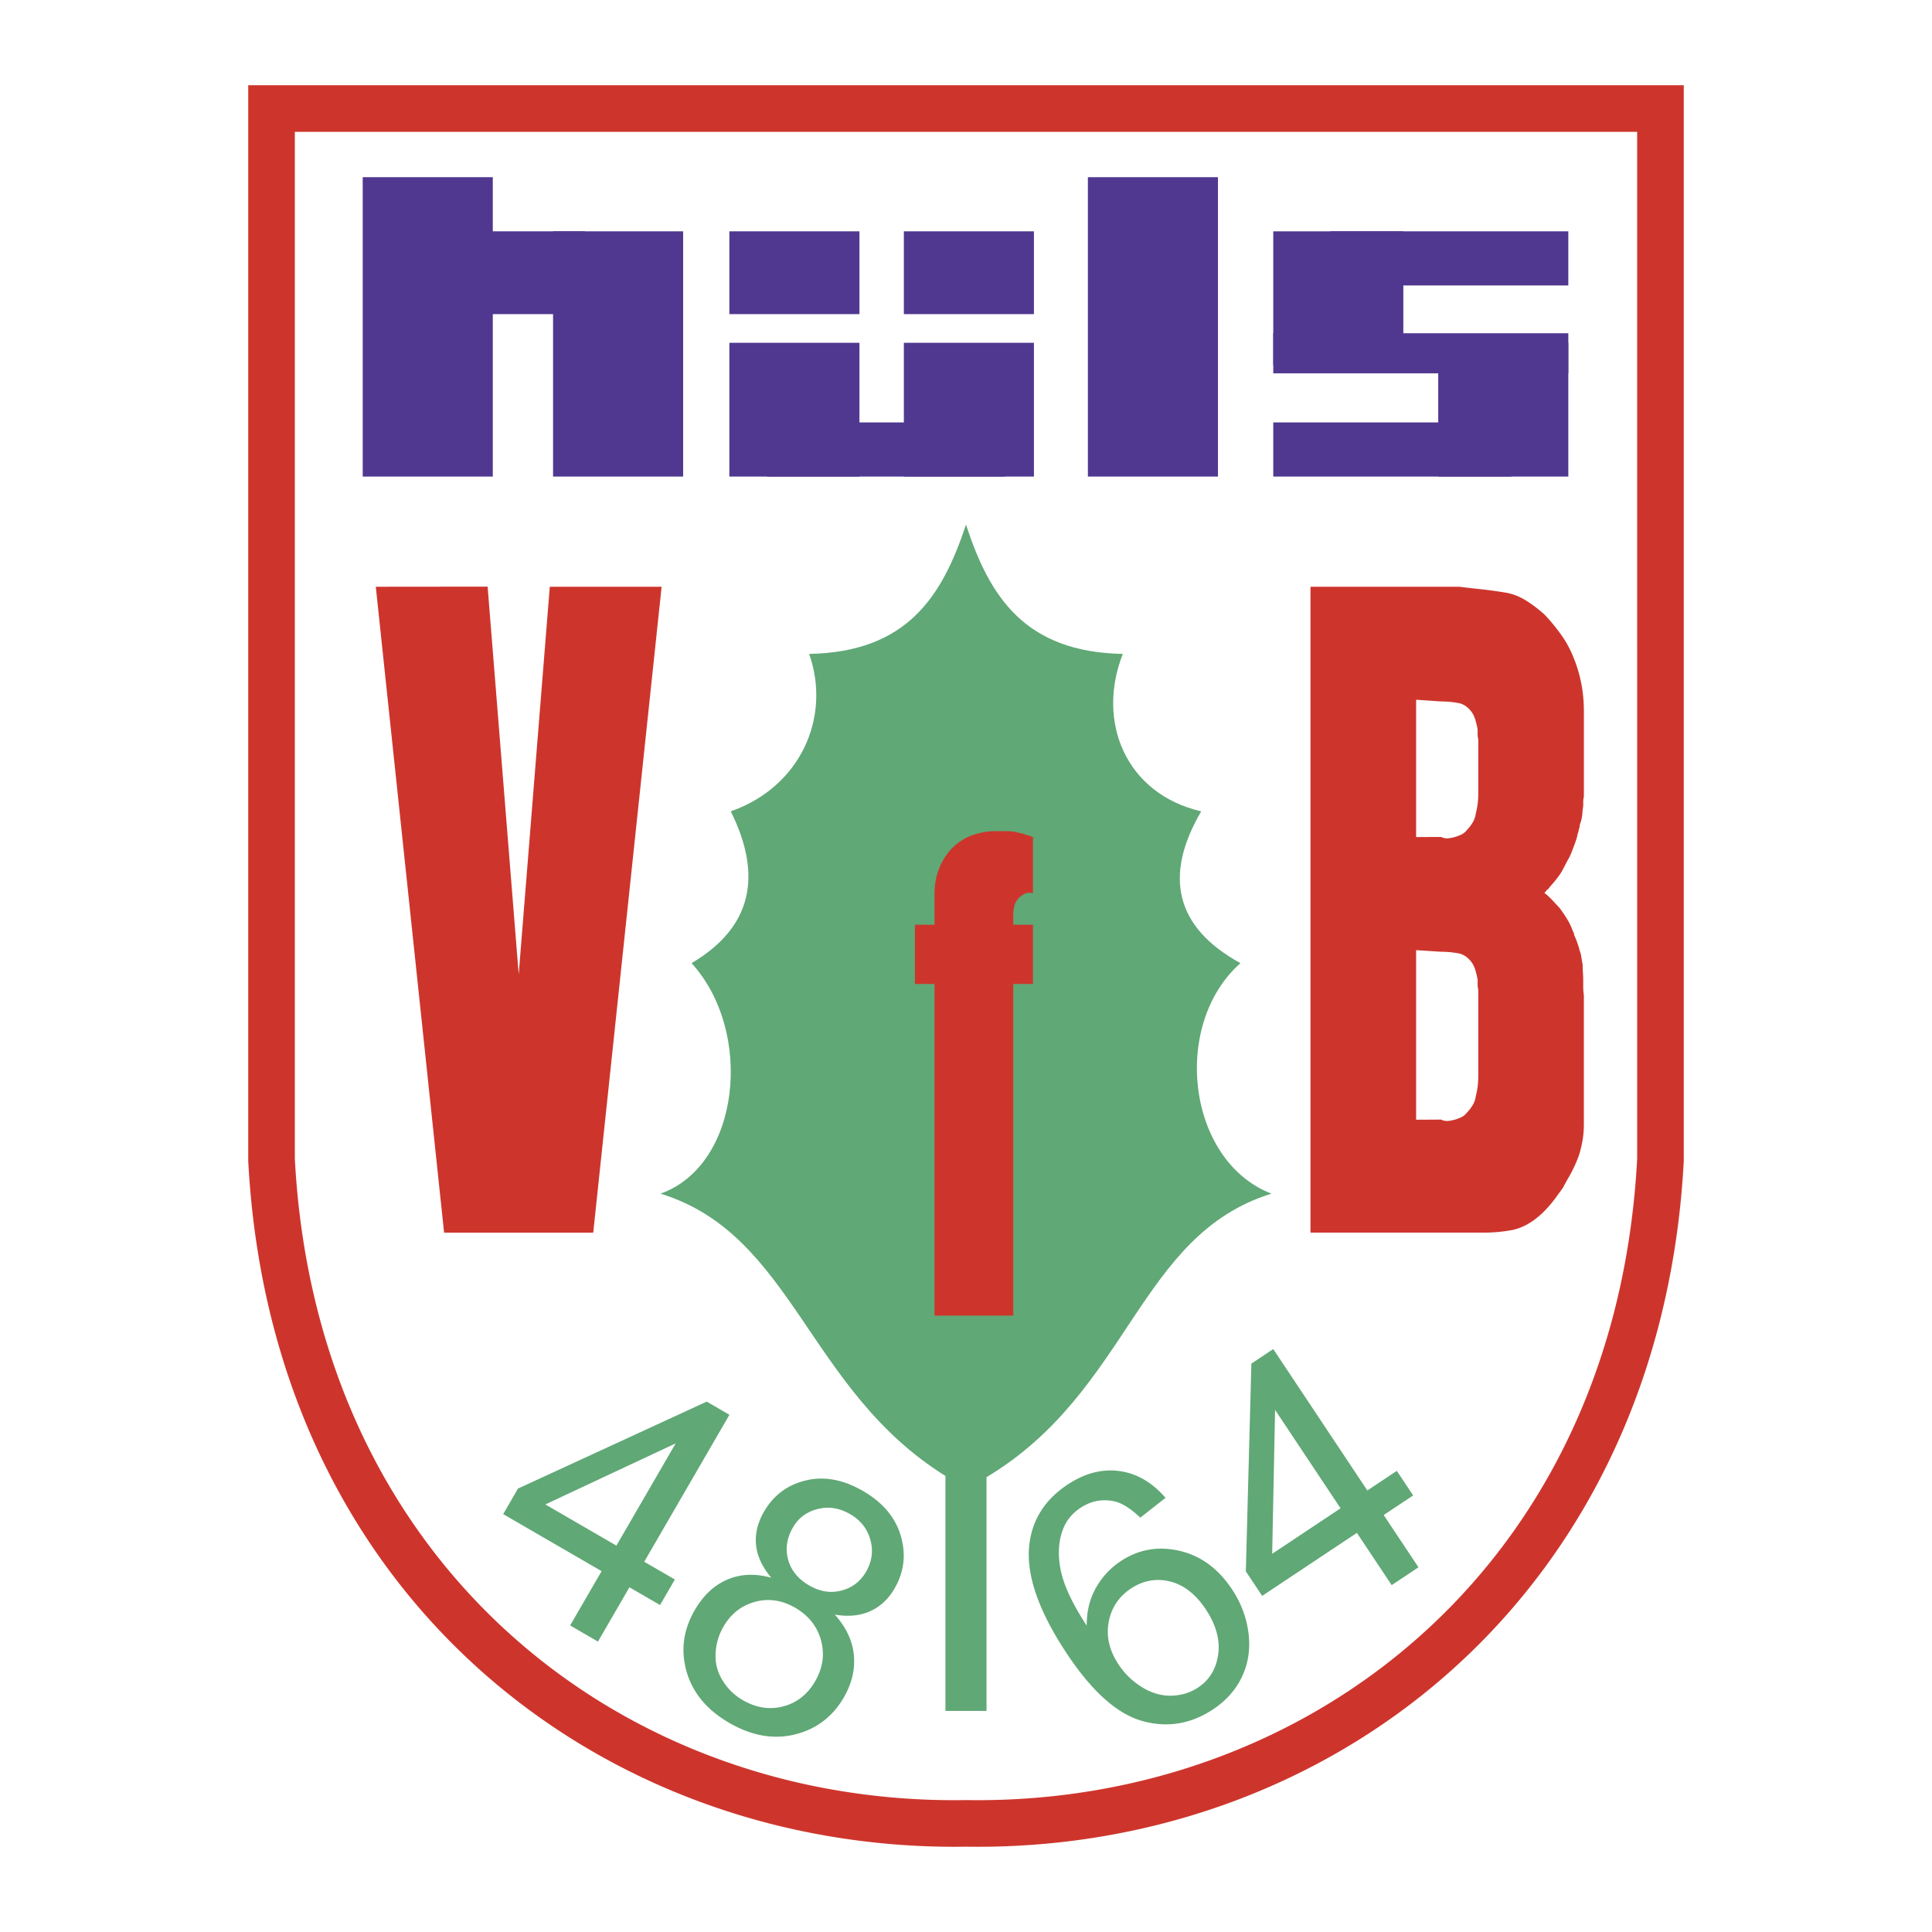 <svg xmlns="http://www.w3.org/2000/svg" width="2500" height="2500" viewBox="0 0 192.756 192.756"><path fill-rule="evenodd" clip-rule="evenodd" fill="#fff" d="M0 0h192.756v192.756H0V0z"/><path d="M96.377 52.339c-2.371 7.181-5.88 12.718-15.646 12.902 2.226 6.336-.883 13.28-7.822 15.707 3.208 6.454 2.106 11.588-3.911 15.146 6.227 6.822 4.896 20.154-3.099 22.998 13.279 4.096 14.61 19.562 28.429 28.164v23.443h4.097v-23.322c14.305-8.576 15.111-24.17 28.43-28.285-8.426-3.254-10.027-16.859-3.098-22.998-6.49-3.558-7.693-8.692-3.912-15.146-7.545-1.747-10.484-8.965-7.822-15.707-9.794-.184-13.304-5.721-15.646-12.902z" fill-rule="evenodd" clip-rule="evenodd" fill="#60a876"/><path d="M27.091 8.504H167.99V115.843l-.002.033c-.322 6.039-1.246 11.748-2.695 17.102s-3.426 10.338-5.854 14.93c-12.49 23.615-36.877 36.736-63.049 36.336h-.013a74.492 74.492 0 0 1-14.968-1.279 71.472 71.472 0 0 1-14.149-4.207c-23.29-9.662-40.833-31.645-42.494-62.914V8.504h2.325zm136.249 4.65H29.416v102.453c1.556 29.295 17.914 49.857 39.625 58.865a66.795 66.795 0 0 0 13.223 3.934 69.937 69.937 0 0 0 14.051 1.188H96.414c24.485.389 47.278-11.834 58.92-33.848 2.268-4.287 4.113-8.947 5.473-13.965 1.357-5.018 2.225-10.404 2.531-16.141l.002-.033V13.154z" fill="#cd352c"/><path fill-rule="evenodd" clip-rule="evenodd" fill="#503890" d="M108.539 17.677h12.977v29.87h-12.977v-29.87zM36.188 17.677h12.978v29.87H36.188v-29.87zM55.18 23.079h12.978v24.468H55.18V23.079zM72.769 34.201h12.978v13.346H72.769V34.201zM127.033 23.08h12.977v13.346h-12.977V23.08zM143.492 34.201h12.979v13.346h-12.979V34.201zM90.178 34.201h12.978v13.346H90.178V34.201zM72.769 23.079h12.978v8.262H72.769v-8.262z"/><path fill-rule="evenodd" clip-rule="evenodd" fill="#503890" d="M45.368 23.079h12.978v8.262H45.368v-8.262zM90.178 23.079h12.978v8.262H90.178v-8.262zM127.033 42.145h23.74v5.402h-23.74v-5.402zM76.528 42.145h23.74v5.402h-23.74v-5.402zM132.73 23.079h23.741v5.401H132.73v-5.401zM127.033 33.248h29.438v4h-29.438v-4z"/><path d="M130.748 122.984V58.54h14.879a82.33 82.33 0 0 0 2.354.272c.74.084 1.449.188 2.109.293.701.104 1.377.345 2.014.722s1.297.869 1.959 1.455a17.913 17.913 0 0 1 1.666 2.01c.5.691.92 1.455 1.242 2.261.33.795.596 1.654.773 2.533.184.88.281 1.874.281 2.941v8.458a1.825 1.825 0 0 0-.064.44v.45c-.033.261-.072.534-.09.795a3.661 3.661 0 0 1-.152.816c-.039.105-.08.21-.096.314a1.883 1.883 0 0 0-.033.251c-.031.105-.072.208-.088.313a1.6 1.6 0 0 1-.098.324c-.031.209-.088.418-.152.607s-.137.398-.217.607c-.082.209-.162.429-.242.638-.08.209-.178.408-.258.565-.121.209-.227.408-.307.565-.08.157-.17.325-.25.482-.16.314-.361.628-.588.921-.225.293-.467.586-.709.848-.039.053-.088.115-.129.167l-.088.115a.134.134 0 0 1-.098.042c-.039.052-.088.115-.119.167a1.372 1.372 0 0 0-.098.115.13.13 0 0 1-.088.042 5.9 5.9 0 0 1 .797.722c.25.272.508.544.75.806.201.272.41.576.611.89.209.313.402.669.564 1.046.039.104.088.209.121.314.039.104.088.199.129.251 0 .105.023.199.055.272a4 4 0 0 1 .131.293c.08.209.16.419.217.597.064.188.121.366.152.534.08.209.154.45.186.712.041.272.088.523.129.733 0 .271.008.533.023.764.018.24.033.502.033.764v.723c0 .271.023.545.064.816v12.799c0 .586-.041 1.131-.121 1.611-.08.482-.193.953-.314 1.373-.121.377-.281.773-.459 1.172a16.43 16.43 0 0 1-.596 1.162c-.033.053-.08.125-.121.199-.041.082-.088.156-.121.209a1.455 1.455 0 0 1-.121.24 1.116 1.116 0 0 0-.129.24 2.98 2.98 0 0 1-.281.439c-.098.137-.193.262-.273.367-.701 1.016-1.451 1.842-2.232 2.449-.789.617-1.619 1.016-2.48 1.172a15.27 15.27 0 0 1-2.73.24h-17.297v.006zm13.018-11.283c.242.105.484.158.709.137.227-.021.451-.074.654-.125.209-.053.426-.137.652-.242.225-.104.426-.271.588-.48.209-.209.395-.461.555-.723.162-.271.273-.576.314-.891.08-.312.145-.648.186-.963.041-.324.064-.68.064-1.057v-7.494.084-.084-.156-.482-.482a1.93 1.93 0 0 1-.064-.48v-.492c-.041-.262-.105-.545-.186-.838s-.186-.564-.314-.773a2.547 2.547 0 0 0-.611-.681 1.925 1.925 0 0 0-.814-.367c-.281-.042-.562-.094-.83-.115-.273-.021-.58-.042-.902-.042l-2.48-.157v16.916l2.479-.013zm0-28.198c.242.104.484.157.709.136.227-.021.451-.073.654-.126.209-.052.426-.136.652-.24.225-.105.426-.272.588-.482.209-.208.395-.459.555-.721.162-.272.273-.576.314-.89a8.38 8.38 0 0 0 .186-.963c.041-.325.064-.681.064-1.058v-4.27.083-.082-.157-.481-.482a1.932 1.932 0 0 1-.064-.481v-.492c-.041-.262-.105-.544-.186-.837s-.186-.565-.314-.774a2.562 2.562 0 0 0-.611-.681 1.923 1.923 0 0 0-.814-.366c-.281-.042-.562-.094-.83-.115-.273-.021-.58-.042-.902-.042l-2.48-.167v13.7l2.479-.012zM48.65 58.529l3.101 38.676 3.102-38.665H66.01l-6.823 64.444H44.308L37.493 58.54l11.157-.011zM103.059 98.172h-1.965v33.086h-7.858V98.172h-1.958V92.26h1.958v-3.071c0-.86.14-1.674.415-2.418a6.262 6.262 0 0 1 1.206-2.011 5.456 5.456 0 0 1 1.888-1.328 7.01 7.01 0 0 1 2.385-.507h1.379c.158 0 .324.016.484.031.166.015.332.054.49.092.129.03.256.069.371.084.115.016.242.054.369.092a.689.689 0 0 0 .191.084.909.909 0 0 0 .205.031c.062.039.141.077.217.092s.158.054.223.084v5.497c-.031.077-.07.123-.102.123-.025 0-.045-.023-.045-.062h-.147c-.127 0-.248.016-.344.031s-.199.069-.295.146c-.102.038-.203.1-.299.177-.096.076-.18.161-.242.237-.096.115-.18.238-.242.354a1.473 1.473 0 0 0-.154.415c-.025.153-.057.307-.07.445-.012.138-.025.284-.025.438v.944h1.965v5.912z" fill-rule="evenodd" clip-rule="evenodd" fill="#cd352c"/><path d="M56.882 162.172l3.14-5.418-9.82-5.691 1.477-2.547 18.829-8.676 2.267 1.314-8.5 14.662 3.056 1.771-1.477 2.547-3.055-1.771-3.141 5.418-2.776-1.609zm4.617-7.965l5.914-10.201-13.003 6.092 7.089 4.109zm15.447 3.199c-.908-1.086-1.416-2.188-1.518-3.289-.103-1.102.164-2.203.794-3.291.952-1.645 2.349-2.689 4.182-3.125 1.833-.436 3.736-.084 5.699 1.055 1.976 1.145 3.236 2.645 3.771 4.484.539 1.844.331 3.594-.624 5.242-.607 1.047-1.413 1.803-2.414 2.26s-2.188.576-3.548.348c1.126 1.256 1.762 2.602 1.902 4.027.137 1.428-.198 2.848-1.007 4.244-1.119 1.93-2.75 3.164-4.879 3.686s-4.316.137-6.546-1.156c-2.234-1.295-3.654-3.002-4.257-5.113-.601-2.115-.33-4.164.815-6.139.853-1.471 1.94-2.486 3.26-3.049 1.324-.561 2.78-.621 4.368-.18l.002-.004zm2.174-5.027c-.619 1.066-.783 2.146-.49 3.221.297 1.078.995 1.938 2.096 2.576 1.068.619 2.146.795 3.219.516 1.072-.277 1.896-.904 2.462-1.881.591-1.018.735-2.082.433-3.18-.304-1.104-.98-1.961-2.028-2.568-1.06-.615-2.136-.783-3.227-.51s-1.918.881-2.465 1.826zm-6.952 9.93a5.826 5.826 0 0 0-.771 2.625 4.572 4.572 0 0 0 .674 2.691 5.669 5.669 0 0 0 2.04 2c1.327.768 2.671.977 4.029.623 1.358-.355 2.424-1.191 3.186-2.506.773-1.334.969-2.703.586-4.088-.38-1.389-1.243-2.477-2.578-3.25-1.306-.758-2.645-.957-3.999-.59-1.358.365-2.418 1.199-3.17 2.498l.003-.003zM116.291 149.436l-2.525 1.982c-.936-.893-1.779-1.434-2.531-1.617-1.223-.281-2.375-.066-3.436.639-.85.564-1.441 1.301-1.768 2.201-.434 1.174-.504 2.516-.203 4.014s1.162 3.35 2.596 5.537c-.012-1.406.295-2.658.908-3.752a7.655 7.655 0 0 1 2.453-2.664c1.777-1.184 3.736-1.539 5.857-1.059 2.127.479 3.885 1.76 5.27 3.84.906 1.363 1.457 2.832 1.652 4.391.191 1.566-.023 3.01-.639 4.314-.611 1.309-1.578 2.4-2.881 3.27-2.23 1.482-4.596 1.871-7.088 1.168-2.496-.699-4.998-2.936-7.502-6.697-2.799-4.207-4.057-7.787-3.775-10.73.25-2.564 1.525-4.617 3.82-6.145 1.711-1.139 3.439-1.594 5.168-1.363 1.732.232 3.279 1.125 4.619 2.674l.005-.003zm-4.676 16.654c.613.92 1.4 1.674 2.346 2.254.951.582 1.93.861 2.92.834.996-.029 1.883-.301 2.656-.814 1.127-.75 1.797-1.852 2.002-3.301.205-1.447-.213-2.959-1.254-4.525-1-1.502-2.195-2.424-3.568-2.758-1.375-.334-2.68-.092-3.896.717-1.207.803-1.945 1.922-2.207 3.344-.266 1.425.068 2.845 1.001 4.249zm27.233-7.942l-3.469-5.213-9.451 6.287-1.631-2.449.553-20.725 2.182-1.453 9.389 14.111 2.939-1.957 1.631 2.451-2.939 1.955 3.469 5.213-2.673 1.78zm-5.1-7.664l-6.533-9.818-.289 14.357 6.822-4.539z" fill-rule="evenodd" clip-rule="evenodd" fill="#60a876"/></svg>